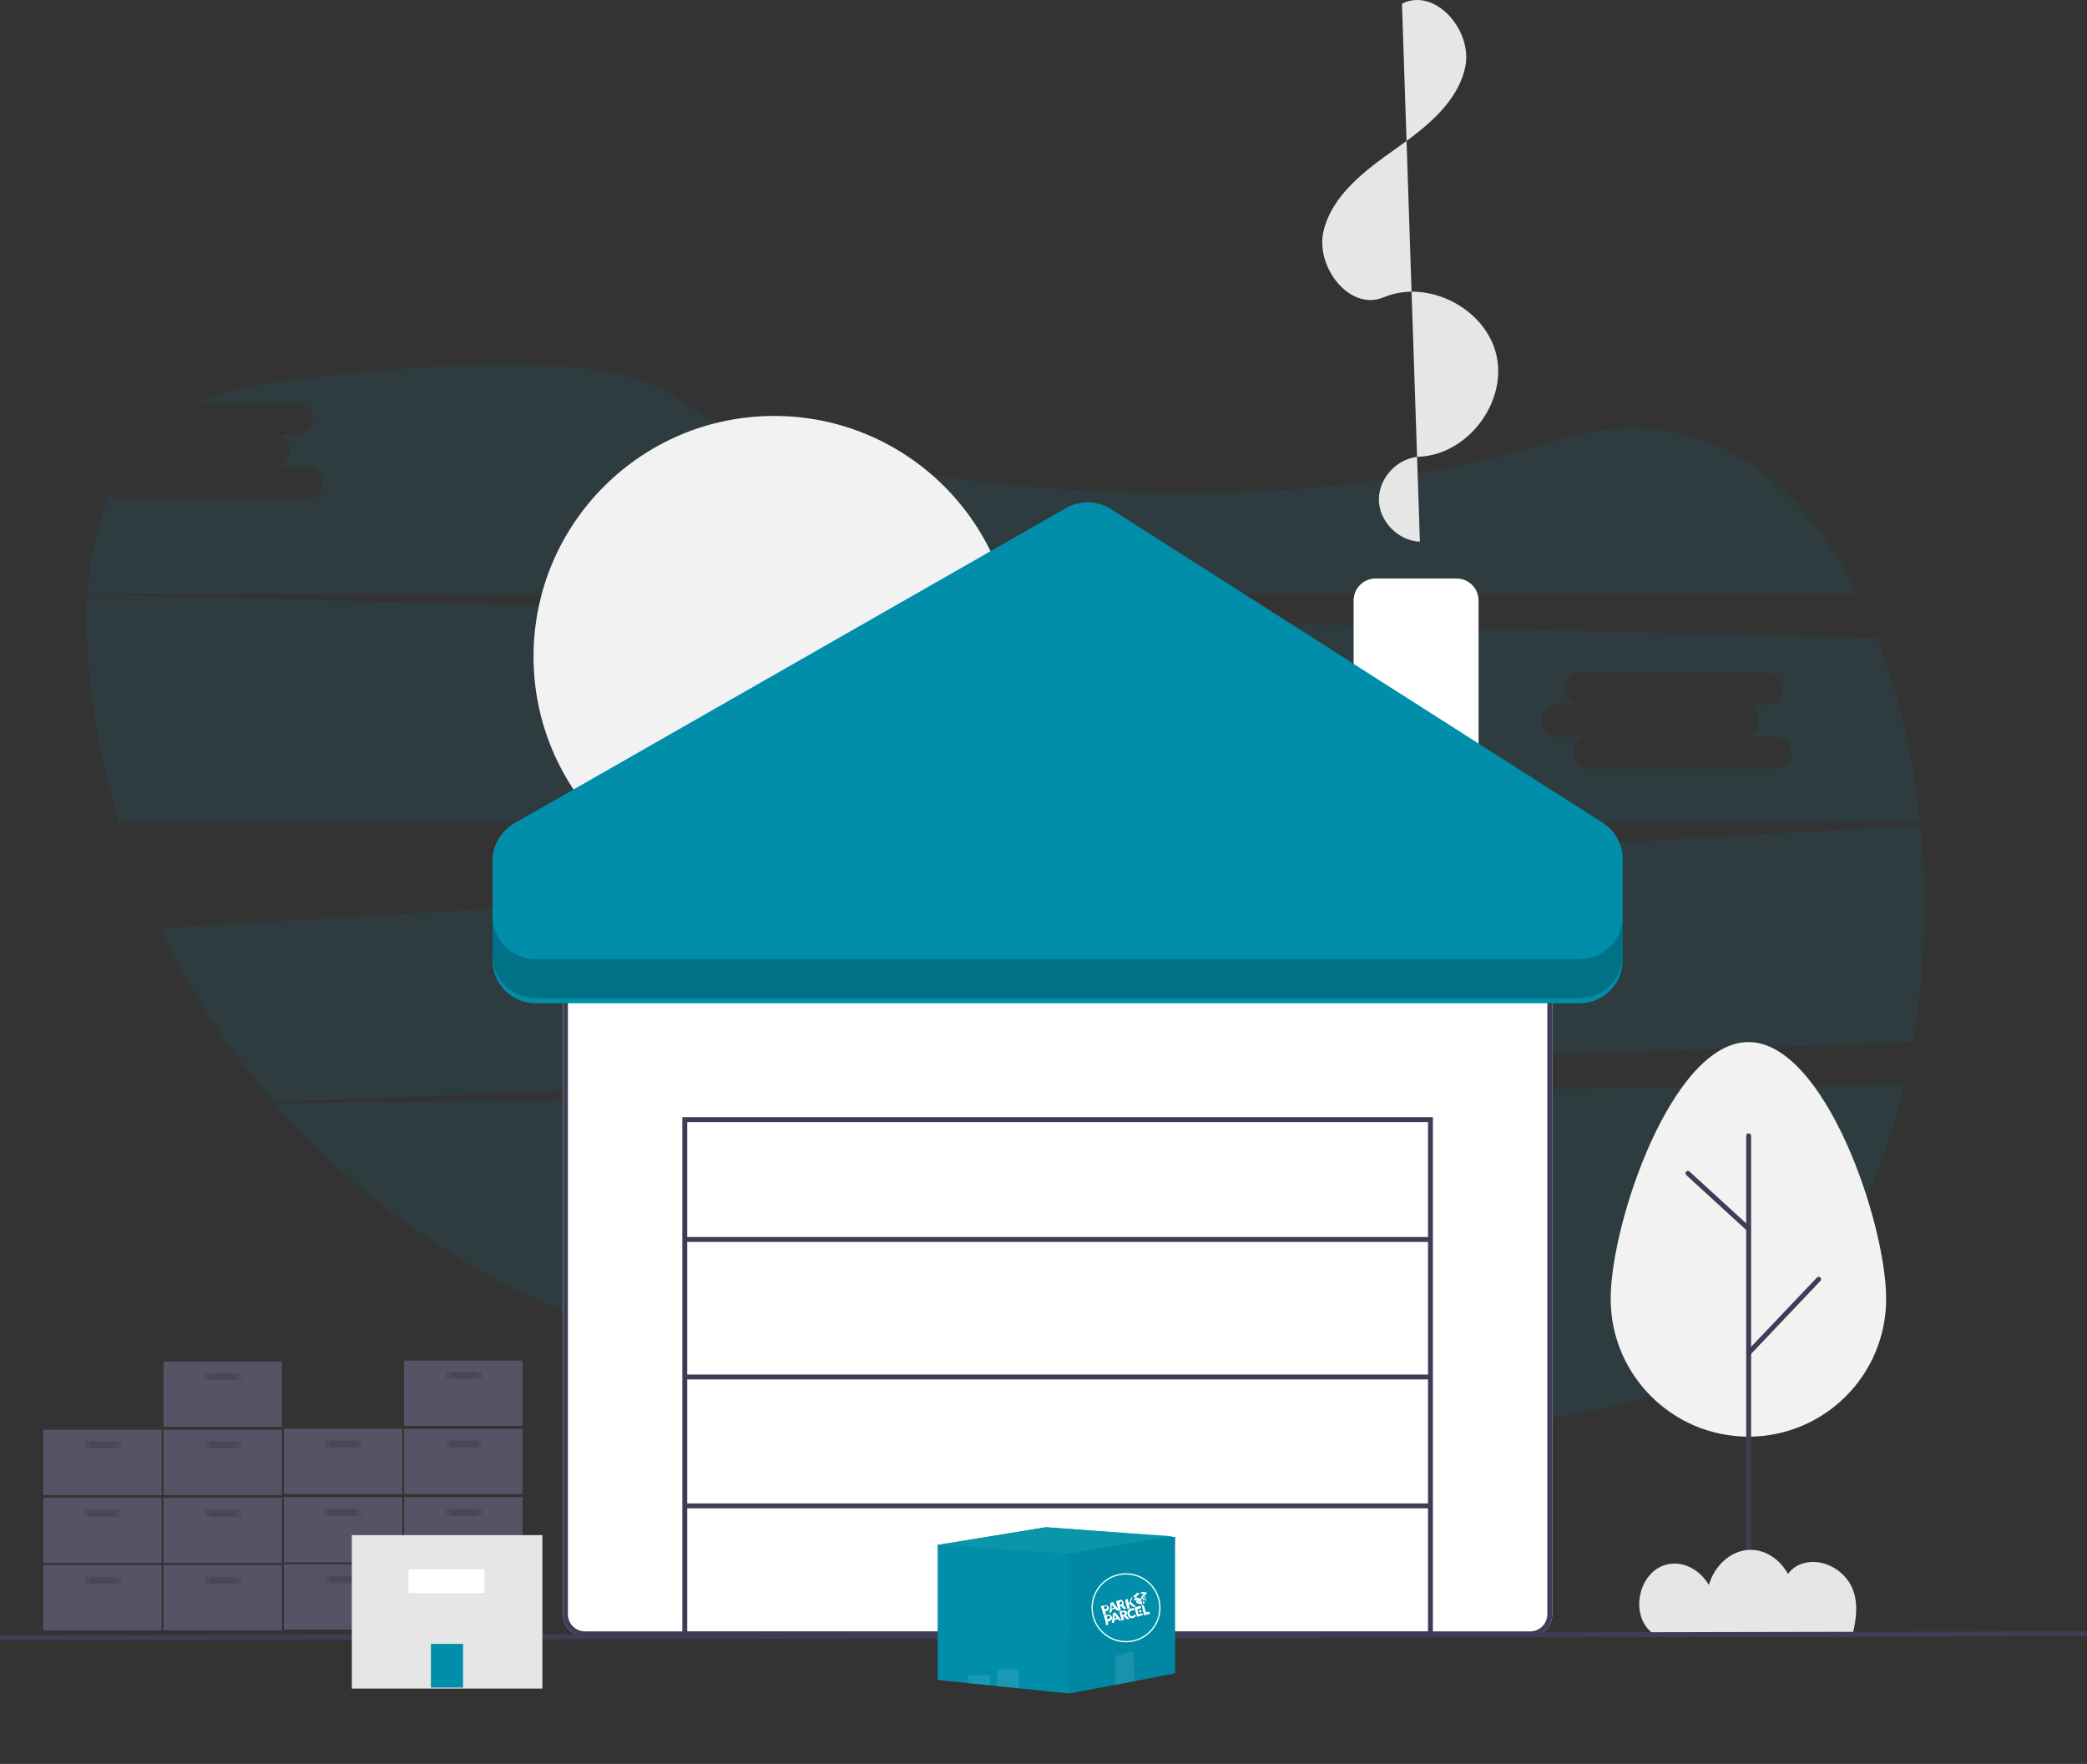 <?xml version="1.0" encoding="utf-8"?>
<!-- Generator: Adobe Illustrator 24.1.0, SVG Export Plug-In . SVG Version: 6.00 Build 0)  -->
<svg version="1.1" id="bd204452-a587-44b3-9c3f-4688d15c4733"
	 xmlns="http://www.w3.org/2000/svg" xmlns:xlink="http://www.w3.org/1999/xlink" x="0px" y="0px" viewBox="0 0 850 718.4"
	 style="enable-background:new 0 0 850 718.4;" xml:space="preserve">
<rect x="0" y="0" width="850" height="718.4" fill="#333333" stroke="none"/>
<style type="text/css">
	.st0{opacity:0.1;fill:#008EAA;enable-background:new    ;}
	.st1{opacity:0.1;}
	.st2{fill:none;stroke:#535461;stroke-width:2;stroke-miterlimit:10;}
	.st3{fill:#008EAA;}
	.st4{opacity:0.25;enable-background:new    ;}
	.st5{fill:#FFFFFF;}
	.st6{fill:#3F3D56;}
	.st7{fill:#F2F2F2;}
	.st8{fill:#E6E6E6;}
	.st9{opacity:0.2;enable-background:new    ;}
	.st10{fill:none;stroke:#3F3D56;stroke-width:2;stroke-miterlimit:10;}
	.st11{opacity:0.1;enable-background:new    ;}
	.st12{opacity:5.000000e-02;enable-background:new    ;}
	.st13{fill:#0996A8;}
	.st14{opacity:0.1;fill:#FFFFFF;enable-background:new    ;}
	.st15{fill:none;stroke:#FFFFFF;stroke-width:0.5;stroke-miterlimit:10;}
	.st16{opacity:0.7;}
	.st17{fill:#65617D;}
	.st18{fill:none;}
</style>
<g id="Layer_5">
	<path class="st0" d="M112,449.4c46.9,53.7,110.4,90,180.4,103.2c138.6,26.1,324.3,48.8,406.7,4.8c39.6-21.2,64.7-64.9,76.5-115.6
		L112,449.4z"/>
	<path class="st0" d="M44.6,202c-5.2,11.8-8,25.2-8.9,39.8h720.8c-25.1-50.1-66.9-80-123.1-62.3c-113.2,35.7-238,19.1-304.8,5.3
		c-20.1-4.1-38.8-12.7-55.6-24.4c-13.6-9.5-52.3-18.7-160.5-4.8c-11.9,1.5-22.2,4.4-31,8.5h39.7c3.5,0.1,6.2,2.9,6.3,6.3
		c0.1,3.6-2.7,6.6-6.3,6.8h-9.4c3.5,0.1,6.2,2.9,6.3,6.3c0.1,3.6-2.7,6.6-6.3,6.8H125l0,0c3.6,0,6.5,2.9,6.5,6.5s-2.9,6.5-6.5,6.5
		H49C47.3,203.5,45.8,202.9,44.6,202z"/>
	<path class="st0" d="M65.1,378c12.2,25.6,27.8,49.4,46.4,70.7l667.7-24.4c4.8-29.1,5.9-58.8,2.9-88.3L65.1,378z M518,399.1
		c-3.5-0.1-6.3-2.9-6.4-6.3c-0.1-3.6,2.7-6.6,6.3-6.8h9.4c-3.5-0.1-6.2-2.9-6.3-6.3c-0.1-3.6,2.7-6.6,6.3-6.8h76.1
		c3.5,0.1,6.2,2.9,6.3,6.3c0.1,3.6-2.7,6.6-6.3,6.8H594c3.5,0.1,6.2,2.9,6.3,6.3c0.1,3.6-2.7,6.6-6.3,6.8h13.2
		c3.6,0,6.5,2.9,6.5,6.5s-2.9,6.5-6.5,6.5h-76l0,0c-3.6,0-6.5-2.9-6.5-6.5s2.9-6.5,6.5-6.5H518L518,399.1z"/>
	<path class="st0" d="M37.8,287.1c2.3,16.2,5.8,32.3,10.6,48H782c-2.7-26.7-8.6-52.5-17.5-75.2L35.6,242.2
		C34.8,256.2,35.6,271.4,37.8,287.1z M627.6,293.8c-0.1-3.6,2.7-6.6,6.3-6.8h9.4c-3.5-0.1-6.2-2.9-6.3-6.3c-0.1-3.6,2.7-6.6,6.3-6.8
		h76.1c3.5,0.1,6.2,2.9,6.3,6.3c0.1,3.6-2.7,6.6-6.3,6.8H710c3.5,0.1,6.2,2.9,6.3,6.3c0.1,3.6-2.7,6.6-6.3,6.8h13.2
		c3.6,0,6.5,2.9,6.5,6.5s-2.9,6.5-6.5,6.5h-76l0,0c-3.6,0-6.5-2.9-6.5-6.5s2.9-6.5,6.5-6.5H634C630.5,300.1,627.7,297.3,627.6,293.8
		z"/>
	<g class="st1">
		<path class="st2" d="M286.6,432c2.3,7.6,5.2,15.1,8.8,22.2c7.7,14.9,20.1,26.9,35.2,34.2c36,17.6,55.2,65,55.2,65"/>
		<path class="st3" d="M264.1,420.8c-0.3-0.3-0.5-0.6-0.8-1c-3.5-5-2.3-11.7,2.7-15.2s11.7-2.3,15.2,2.7c3.8,4.6,6.1,25.1,6.1,25.1
			S267.8,425.5,264.1,420.8L264.1,420.8z"/>
		<path class="st3" d="M269.3,457.6c-5.5-2.3-8.2-8.7-5.9-14.3c2.3-5.5,8.7-8.2,14.3-5.9c5.7,1.9,18.8,17.8,18.8,17.8
			s-20,4.8-25.7,2.9C270.2,458,269.7,457.9,269.3,457.6z"/>
		<path class="st3" d="M294.8,494.4c-1.6-5.8,1.8-11.8,7.6-13.4c5.9-1.2,25.2,5.9,25.2,5.9s-15,14.1-20.8,15.3
			C301.4,503,296.3,499.6,294.8,494.4z"/>
		<path class="st3" d="M340.3,529.4c-6.1-0.1-10.8-5.2-10.6-11.2c0.1-6.1,5.2-10.8,11.2-10.6c6-0.2,23.8,10.1,23.8,10.1
			s-17.1,11.5-23.1,11.7C341.1,529.4,340.7,529.5,340.3,529.4z"/>
		<path class="st3" d="M315.2,440.6c0.3-6-4.2-11.3-10.2-11.6c-6-0.3-11.2,4.2-11.6,10.2c-0.8,5.9,7.8,24.6,7.8,24.6
			s13-16,13.8-21.9C315.2,441.5,315.2,441,315.2,440.6z"/>
		<path class="st3" d="M350.4,460.8c-5.3-2.9-11.9-1-14.8,4.4c-2.5,5.5,0.1,25.9,0.1,25.9s17.2-11.3,19.7-16.7
			C357.3,469.2,355.2,463.4,350.4,460.8z"/>
		<path class="st3" d="M390.2,511.1c1.1-5.4-2-10.8-7.2-12.5c-5.7-1.9-11.9,1.2-13.8,6.9c-1.6,5.8,4.4,25.4,4.4,25.4
			S388.6,516.9,390.2,511.1L390.2,511.1z"/>
		<path class="st4" d="M264.1,420.8c-0.3-0.3-0.5-0.6-0.8-1c-3.5-5-2.3-11.7,2.7-15.2s11.7-2.3,15.2,2.7c3.8,4.6,6.1,25.1,6.1,25.1
			S267.8,425.5,264.1,420.8L264.1,420.8z"/>
		<path class="st4" d="M269.3,457.6c-5.5-2.3-8.2-8.7-5.9-14.3c2.3-5.5,8.7-8.2,14.3-5.9c5.7,1.9,18.8,17.8,18.8,17.8
			s-20,4.8-25.7,2.9C270.2,458,269.7,457.9,269.3,457.6z"/>
		<path class="st4" d="M294.8,494.4c-1.6-5.8,1.8-11.8,7.6-13.4c5.9-1.2,25.2,5.9,25.2,5.9s-15,14.1-20.8,15.3
			C301.4,503,296.3,499.6,294.8,494.4z"/>
		<path class="st4" d="M340.3,529.4c-6.1-0.1-10.8-5.2-10.6-11.2c0.1-6.1,5.2-10.8,11.2-10.6c6-0.2,23.8,10.1,23.8,10.1
			s-17.1,11.5-23.1,11.7C341.1,529.4,340.7,529.5,340.3,529.4z"/>
		<path class="st4" d="M315.2,440.6c0.3-6-4.2-11.3-10.2-11.6c-6-0.3-11.2,4.2-11.6,10.2c-0.8,5.9,7.8,24.6,7.8,24.6
			s13-16,13.8-21.9C315.2,441.5,315.2,441,315.2,440.6z"/>
		<path class="st4" d="M350.4,460.8c-5.3-2.9-11.9-1-14.8,4.4c-2.5,5.5,0.1,25.9,0.1,25.9s17.2-11.3,19.7-16.7
			C357.3,469.2,355.2,463.4,350.4,460.8z"/>
		<path class="st4" d="M390.2,511.1c1.1-5.4-2-10.8-7.2-12.5c-5.7-1.9-11.9,1.2-13.8,6.9c-1.6,5.8,4.4,25.4,4.4,25.4
			S388.6,516.9,390.2,511.1L390.2,511.1z"/>
	</g>
	<g class="st1">
		<path class="st2" d="M318.2,334.2c-0.4,7.9-0.1,15.9,1,23.8c2.3,16.6,10,32.1,21.8,43.9c28,28.5,30.5,79.6,30.5,79.6"/>
		<path class="st3" d="M300,314.9c-1.6-5.8,1.8-11.8,7.6-13.4c5.8-1.6,11.8,1.8,13.4,7.6c2,5.7-2.6,25.7-2.6,25.7
			s-16-12.9-17.9-18.6C300.3,315.8,300.1,315.3,300,314.9z"/>
		<path class="st3" d="M292.6,339.3c3.3-5,10.2-6.3,15.1-2.9c4.8,3.7,11.8,23,11.8,23s-20.4-2.2-25.2-5.9
			C290.3,349.9,289.6,343.8,292.6,339.3z"/>
		<path class="st3" d="M313.8,407.1c-5.3-1.1-9.1-6-8.7-11.5c0.4-6,5.7-10.6,11.7-10.2c5.9,0.8,21.8,13.9,21.8,13.9
			S319.7,407.9,313.8,407.1L313.8,407.1z"/>
		<path class="st3" d="M337.6,444.3c-0.4-0.1-0.9-0.3-1.4-0.4c-5.7-2.2-8.5-8.5-6.3-14.1c2.2-5.7,8.5-8.5,14.1-6.3
			c5.8,1.8,19.2,17.4,19.2,17.4S343.3,446.1,337.6,444.3L337.6,444.3z"/>
		<path class="st3" d="M341.6,353c0.2-0.4,0.4-0.8,0.7-1.3c2.3-5.5-0.3-11.9-5.8-14.3c-5.5-2.3-11.9,0.3-14.3,5.8
			c-2.7,5.4-0.8,25.9-0.8,25.9S338.9,358.4,341.6,353L341.6,353z"/>
		<path class="st3" d="M368.9,396.9c0.3-0.3,0.7-0.7,1.1-1c3.9-4.6,3.3-11.5-1.3-15.4s-11.5-3.3-15.4,1.3
			c-4.2,4.3-8.5,24.4-8.5,24.4S364.7,401.2,368.9,396.9L368.9,396.9z"/>
		<path class="st3" d="M389.6,443.1c0.3-0.4,0.6-0.8,0.9-1.3c3-5.2,1.2-11.9-4-14.9s-11.9-1.2-14.9,4c-3.3,5-4.2,25.5-4.2,25.5
			S386.2,448.1,389.6,443.1L389.6,443.1z"/>
	</g>
</g>
<path class="st5" d="M623.2,666.4H238.3c-5,0-9-4-9-9V394.6c0-5,4-9,9-9h384.9c5,0,9,4,9,9v262.8
	C632.2,662.4,628.2,666.4,623.2,666.4z"/>
<path class="st6" d="M623.2,666.4H238.3c-5,0-9-4-9-9V394.6c0-5,4-9,9-9h384.9c5,0,9,4,9,9v262.8
	C632.2,662.4,628.2,666.4,623.2,666.4z M238.3,387.6c-3.9,0-7,3.1-7,7v262.8c0,3.9,3.1,7,7,7h384.9c3.9,0,7-3.1,7-7V394.6
	c0-3.9-3.1-7-7-7H238.3z"/>
<path class="st5" d="M602.2,329.6h-50.9v-85c0-5,4-9,9-9h32.9c5,0,9,4,9,9V329.6z"/>
<circle class="st7" cx="315.3" cy="267.4" r="98"/>
<path class="st8" d="M578.3,220.6c-8.8-0.3-16.7-8.3-16.7-17.2s7.7-17,16.5-17.4c19.6-0.9,35.7-22,31.4-41.2s-27.9-31.3-46-23.7
	c-13.9,5.8-28-12.6-24.4-27.2s16.9-24.5,29.2-33.2s25.5-18.9,28.5-33.6S584.5-5.3,571,1.5"/>
<path class="st3" d="M200.6,391v-40.4c0-6.3,3.4-12.2,8.9-15.3l224.7-128.4c5.7-3.2,12.7-3.1,18.2,0.4l200.4,127.8
	c5.1,3.2,8.1,8.8,8.1,14.9v41c0,9.7-7.9,17.6-17.6,17.6l0,0H218.2C208.5,408.6,200.6,400.7,200.6,391z"/>
<path class="st9" d="M643.3,390.6H218.2c-9.7,0-17.6-7.9-17.6-17.6v16c0,9.7,7.9,17.6,17.6,17.6h425.1c9.7,0,17.6-7.9,17.6-17.6v-16
	C661,382.7,653.1,390.6,643.3,390.6z"/>
<path class="st7" d="M656,529c0-31,25.1-104.6,56.1-104.6S768.2,498,768.2,529s-25.1,56.1-56.1,56.1C681.2,585.1,656,560,656,529z"
	/>
<path class="st6" d="M712.2,665.2c-0.6,0-1-0.4-1-1V462.6c0-0.6,0.4-1,1-1s1,0.4,1,1v201.6C713.2,664.8,712.7,665.2,712.2,665.2z"/>
<path class="st6" d="M712.2,552c-0.6,0-1-0.4-1-1c0-0.3,0.1-0.5,0.3-0.7l28.5-30c0.4-0.4,1-0.4,1.4,0s0.4,1,0,1.4l-28.5,30
	C712.7,551.9,712.5,552,712.2,552z"/>
<path class="st6" d="M712.2,501.5c-0.2,0-0.5-0.1-0.7-0.3l-24.7-22.6c-0.4-0.4-0.4-1-0.1-1.4c0.4-0.4,1-0.4,1.4-0.1l0,0l24.7,22.6
	c0.4,0.4,0.4,1,0.1,1.4C712.7,501.4,712.5,501.5,712.2,501.5L712.2,501.5z"/>
<path class="st8" d="M673,665.1c0.1,0.1,0.2,0.1,0.3,0.2h81.3c1.6-6.5,2.2-12.9-0.2-18.5c-3.4-8-13.4-13-21.4-9.6
	c-1.9,0.8-3.5,2.1-4.8,3.8c-3.1-5.6-8.7-9.8-15.2-9.8c-8.1,0-14.8,6.6-17,14.3c-3.5-6-10.5-10.1-17.3-8.3
	C667.2,640.2,663.6,657.9,673,665.1z"/>
<rect x="0" y="665.2" transform="matrix(1 -1.892104e-03 1.892104e-03 1 -1.26 0.805)" class="st6" width="850" height="2"/>
<rect x="278.9" y="456" class="st10" width="303.7" height="209.5"/>
<line class="st10" x1="278.9" y1="560.8" x2="582.6" y2="560.8"/>
<line class="st10" x1="278.9" y1="504.8" x2="582.6" y2="504.8"/>
<line class="st10" x1="278.9" y1="613.3" x2="582.6" y2="613.3"/>
<g id="Layer_3">
	<g id="Layer_2_1_">
		<path class="st11" d="M420,644.5c-0.8,2.4-2.6,6.1-4.6,8.8l-2.1-2l3.6-7.6C416.9,643.6,418.1,643.9,420,644.5z"/>
		<polygon class="st3" points="381.9,629.2 426,622 426,663.6 384.2,661.5 		"/>
		<polygon class="st12" points="381.9,629.2 426,622 426,663.6 384.2,661.5 		"/>
		<polygon class="st3" points="426,622 478.6,626 475.7,662.2 426,663.6 		"/>
		<polygon class="st11" points="426,622 478.6,626 475.7,662.2 426,663.6 		"/>
		<polygon class="st3" points="435.5,632.8 435.5,689.7 415,687.6 406.1,686.7 403.3,686.4 394.4,685.5 381.9,684.2 381.9,629.2 
			426,632.2 		"/>
		<polygon class="st3" points="478.6,626 478.6,681.5 462.1,684.7 454.2,686.2 435.5,689.7 435.5,632.8 		"/>
		<polygon class="st12" points="478.6,626 478.6,681.5 462.1,684.7 454.2,686.2 435.5,689.7 435.5,632.8 		"/>
		<polygon class="st13" points="381.9,629.2 426,622 477.7,625.7 435.5,632.8 		"/>
		<polygon class="st14" points="462.1,684.7 454.2,686.2 454.2,674.4 461.6,672.4 		"/>
		<polygon class="st14" points="415,679.8 415,687.6 406.1,686.7 406.1,679.8 		"/>
		<polygon class="st14" points="403.3,682.3 403.3,686.4 394.4,685.5 394.4,682.3 		"/>
	</g>
	<circle class="st3" cx="458.6" cy="654.8" r="14.4"/>
	<g>
		<path class="st5" d="M463.5,652.2c0-0.2-0.2-0.2-0.3-0.2c-0.5-0.2-0.8-0.3-1.2-0.3c0,0-0.2,0-0.3-0.2c0.3-0.3,0.6-0.6,0.8-0.8
			c-0.3-0.2-0.6-0.3-1.1-0.3c0.2-0.2,0.3-0.3,0.5-0.5c0.5-0.5,0.8-0.8,1.2-1.2c0.2,0,0.2-0.2,0.3,0c0.3,0.2,0.6,0.2,0.8,0.3h0.2
			c0.2-0.2,0.3-0.3,0.5-0.5s0.3-0.2,0.5-0.2c0.5,0.2,0.8,0.2,1.2,0.3h0.2c0,0.2-0.2,0.2-0.2,0.3c0,0,0,0-0.2,0
			c-0.2,0.2-0.2,0.2-0.3,0.3l0,0h-0.2c-0.2,0.2-0.2,0-0.3,0c-0.5-0.2-0.8-0.2-1.2-0.3h-0.2c-0.2,0.2-0.3,0.3-0.5,0.5
			c-0.3,0.3-0.8,0.8-1.1,1.1c0.8,0.2,1.5,0.5,2.1,0.6c0-0.3,0.2-0.6,0.2-0.9c0,0,0-0.2,0.2-0.2c0.3-0.3,0.6-0.6,0.9-0.9
			c0,0,0,0,0-0.2l0.2-0.2l0.2-0.2h0.2c0.2,0,0.2-0.2,0.3-0.3c0,0.2,0,0.2,0,0.3c0,0.2-0.2,0.3-0.2,0.6c0,0.2-0.2,0.3-0.3,0.5
			c-0.3,0.3-0.8,0.8-1.1,1.1v0.2c0,0-0.2,0-0.2,0.2c-0.2,0-0.2,0.2-0.2,0.3v0.2c-0.2,0-0.2,0-0.2,0.2h-0.2c-0.2,0.2-0.2,0.2-0.3,0.3
			c-0.2,0.2-0.2,0.2-0.3,0.2c0,0,0,0-0.2,0C463.6,652.2,463.5,652.2,463.5,652.2z"/>
		<path class="st5" d="M457.4,653.7c0.6,0.3,0.9,0.9,1.4,1.4h-0.2c-0.2,0-0.5,0.2-0.6,0.2c-0.2,0-0.3,0-0.5-0.2
			c-0.3-0.3-0.5-0.6-0.8-0.8c-0.2-0.2-0.3-0.2-0.5,0v0.2c0.2,0.3,0.2,0.8,0.3,1.1c0,0.2,0,0.2-0.2,0.2s-0.5,0.2-0.6,0.2
			c-0.2,0-0.2,0-0.2-0.2c-0.3-1.2-0.6-2.3-0.9-3.5c0-0.2,0-0.2,0-0.2c0.6-0.2,1.1-0.3,1.7-0.5s1.1,0.3,1.2,0.9
			C457.8,653,457.8,653.4,457.4,653.7L457.4,653.7L457.4,653.7z M456.2,653.6c0.2,0,0.3-0.2,0.5-0.2c0.3-0.2,0.3-0.3,0.3-0.6
			c0-0.3-0.3-0.5-0.5-0.5s-0.3,0-0.5,0.2c0,0,0,0,0,0.2C456,653,456,653.3,456.2,653.6z"/>
		<path class="st5" d="M455.9,656.3c0.5-0.2,0.9-0.3,1.4-0.3c0.3,0,0.6-0.2,0.8,0c0.3,0,0.8,0.3,0.8,0.6c0.2,0.6,0,1.1-0.3,1.4
			c0.3,0.2,0.5,0.3,0.6,0.5c0.3,0.3,0.5,0.5,0.8,0.8l0,0c-0.3,0.2-0.6,0.2-0.9,0.2c-0.2,0-0.2,0-0.3-0.2c-0.3-0.3-0.6-0.6-0.8-0.8
			c-0.2-0.2-0.2-0.2-0.3-0.2c-0.2,0-0.2,0-0.2,0.2c0.2,0.3,0.2,0.8,0.3,1.1c0,0.2,0,0.2-0.2,0.2s-0.5,0.2-0.6,0.2
			c-0.2,0-0.2,0-0.2-0.2C456.5,658.6,456.2,657.5,455.9,656.3C455.9,656.5,455.9,656.5,455.9,656.3z M457.1,656.6L457.1,656.6
			C457.1,656.6,457.1,656.8,457.1,656.6c-0.3,0-0.3,0.2-0.2,0.3c0,0.2,0.2,0.5,0.2,0.6c0.2,0.3,0.2,0.3,0.5,0.2
			c0.3,0,0.5-0.2,0.5-0.5s-0.2-0.6-0.5-0.6C457.4,656.6,457.2,656.6,457.1,656.6z"/>
		<path class="st5" d="M461.3,650.4c-0.3,0.8-0.6,1.4-0.8,2.1c0.2,0.2,0.3,0.2,0.5,0.3c0.5,0.5,0.9,0.9,1.4,1.2c0,0,0,0,0.2,0.2
			c-0.3,0.2-0.6,0.2-0.9,0.3c-0.2,0-0.2,0-0.3-0.2c-0.3-0.3-0.8-0.6-1.1-0.9c-0.2-0.2-0.3-0.2-0.5,0v0.2c0.2,0.5,0.2,0.8,0.3,1.2
			c0,0.2,0,0.2-0.2,0.3c-0.2,0-0.3,0.2-0.6,0.2c-0.2,0-0.2,0-0.2-0.2c0-0.3-0.2-0.6-0.2-0.8c-0.2-0.9-0.5-1.7-0.6-2.6
			c0-0.2,0-0.2,0.2-0.3c0.2,0,0.5-0.2,0.6-0.2c0.2,0,0.2,0,0.2,0.2c0.2,0.5,0.2,0.8,0.3,1.2c0,0.2,0.2,0.2,0.2,0.2
			c0.2,0,0.2-0.2,0.2-0.2c0.2-0.5,0.3-0.9,0.5-1.4c0-0.2,0.2-0.3,0.3-0.3C460.7,650.6,461,650.6,461.3,650.4z"/>
		<path class="st5" d="M464.4,656.9c0-0.2-0.2-0.3-0.2-0.5c-0.3,0-0.5,0.2-0.8,0.2c0,0.3,0.2,0.5,0.2,0.8h0.2
			c0.3-0.2,0.8-0.2,1.1-0.3c0,0,0,0,0.2,0c0.3,0,0.2,0,0.3,0.2c0,0.2,0,0.3,0.2,0.3c0,0.2,0,0.2-0.2,0.2c-0.6,0.2-1.2,0.3-1.8,0.5
			c-0.2,0-0.2,0-0.3,0.2c-0.2,0-0.2,0-0.2-0.2s-0.2-0.3-0.2-0.5c-0.3-0.9-0.5-1.8-0.8-2.9c0-0.2,0-0.2,0.2-0.3
			c0.6-0.2,1.4-0.3,2-0.6c0.2,0,0.2,0,0.3,0.2c0,0.2,0,0.3,0.2,0.5c0,0.2,0,0.2-0.2,0.2s-0.3,0-0.3,0.2c-0.3,0.2-0.6,0.2-0.9,0.3
			c-0.2,0-0.2,0-0.2,0.2s0.2,0.3,0.2,0.6c0,0.2,0,0.2,0.2,0.2s0.3-0.2,0.6-0.2c0-0.2-0.2-0.3-0.2-0.6l0,0h0.2
			c0.3,0.2,0.6,0.3,0.9,0.5c0,0,0.2,0.2,0,0.2C464.8,656.2,464.7,656.5,464.4,656.9C464.5,656.8,464.4,656.8,464.4,656.9z"/>
		<path class="st5" d="M451.8,656.9c0-0.3,0-0.5,0.2-0.8c0.2-1.1,0.3-2.1,0.3-3.2c0-0.2,0-0.2,0.2-0.2s0.5-0.2,0.6-0.2
			c0.2,0,0.2,0,0.2,0c0.8,1.1,1.5,2.1,2.3,3l0.2,0.2h-0.2c-0.2,0-0.3,0.2-0.5,0.2c-0.3,0-0.3,0-0.5-0.2s-0.2-0.3-0.3-0.5
			c0,0-0.2-0.2-0.2,0c-0.3,0.2-0.8,0.2-1.1,0.3c-0.2,0-0.2,0-0.2,0.2s0,0.3,0,0.5s0,0.3-0.2,0.3
			C452.4,656.8,452.1,656.9,451.8,656.9z M453.7,654.8c-0.3-0.5-0.6-0.8-0.9-1.2c0,0.5,0,1.1-0.2,1.5
			C453.1,655,453.4,655,453.7,654.8z"/>
		<path class="st5" d="M452.8,661c0-0.5,0.2-1.1,0.2-1.5c0.2-0.8,0.2-1.7,0.3-2.4c0-0.2,0-0.2,0.2-0.2s0.5-0.2,0.6-0.2
			c0.2,0,0.2,0,0.2,0c0.5,0.6,0.9,1.4,1.5,2c0.3,0.5,0.6,0.8,0.9,1.2l0,0c-0.2,0-0.5,0.2-0.6,0.2c-0.2,0-0.3,0-0.3-0.2
			c-0.2-0.2-0.2-0.3-0.3-0.5c0,0-0.2-0.2-0.2,0c-0.5,0.2-0.8,0.2-1.2,0.3l-0.2,0.2c0,0.2,0,0.3,0,0.6c0,0.2,0,0.3-0.2,0.3
			C453.4,660.9,453.1,661,452.8,661z M454,657.7c0,0.5,0,1.1-0.2,1.5c0.3-0.2,0.6-0.2,0.9-0.3C454.7,658.6,454.3,658.1,454,657.7z"
			/>
		<path class="st5" d="M450.1,656.2c0.2,0.3,0.2,0.8,0.3,1.1c0,0.2,0,0.2-0.2,0.3c-0.2,0-0.3,0.2-0.5,0.2s-0.2,0-0.3-0.2
			c-0.2-0.6-0.3-1.2-0.5-1.8c-0.2-0.5-0.3-1.1-0.5-1.5c0-0.2,0-0.2,0.2-0.2c0.5-0.2,0.9-0.3,1.5-0.3c0.6-0.2,1.2,0.2,1.4,0.6
			c0.3,0.8,0,1.5-0.8,1.8C450.6,656,450.3,656,450.1,656.2z M449.5,654.3c0.2,0.3,0.2,0.8,0.3,1.1c0,0,0,0.2,0.2,0
			c0.2,0,0.3,0,0.5-0.2c0.3-0.2,0.5-0.6,0.3-0.9c-0.2-0.2-0.3-0.3-0.5-0.2C449.9,654.2,449.8,654.2,449.5,654.3z"/>
		<path class="st5" d="M450.1,659.8c-0.2-0.6-0.3-1.1-0.5-1.7c0-0.2,0-0.2,0.2-0.2c0.5-0.2,0.9-0.3,1.4-0.3c0.5-0.2,1.1,0,1.4,0.5
			c0.5,0.6,0.5,1.5-0.5,2c-0.3,0.2-0.5,0.2-0.8,0.3c-0.2,0-0.2,0-0.2,0.2c0.2,0.3,0.2,0.6,0.3,0.9c0,0.2,0,0.2-0.2,0.2
			s-0.5,0.2-0.6,0.2c-0.2,0-0.2,0-0.2-0.2C450.4,661,450.3,660.4,450.1,659.8z M450.9,658.9L450.9,658.9c0,0.2,0,0.3,0.2,0.5
			c0,0,0,0.2,0.2,0c0.2,0,0.3,0,0.5-0.2c0.3-0.2,0.3-0.3,0.3-0.6c0-0.3-0.2-0.6-0.5-0.6c-0.2,0-0.5,0-0.6,0.2v0.2
			C450.7,658.6,450.7,658.7,450.9,658.9z"/>
		<path class="st5" d="M459.2,657.4c-0.3-1.2,0.5-2.3,1.7-2.4c0.3,0,0.8,0,1.1,0.2c0.2,0,0.2,0.2,0,0.2c0,0.2-0.2,0.2-0.2,0.3
			c-0.2,0.2-0.2,0.3-0.3,0.2c-0.2,0-0.5-0.2-0.6,0c-0.6,0.2-0.9,0.6-0.9,1.2c0,0.3,0.2,0.6,0.3,0.8c0.5,0.5,1.2,0.3,1.5,0
			c0,0,0-0.2,0.2-0.2c0-0.2,0.2-0.2,0.3,0c0.2,0,0.2,0.2,0.3,0.2c0.2,0,0.2,0.2,0,0.2c-0.2,0.5-0.5,0.6-0.9,0.8
			c-0.8,0.3-1.5,0.2-2.1-0.5C459.5,658.1,459.4,657.7,459.2,657.4z"/>
		<path class="st5" d="M464.8,653.9c0.2,0,0.2,0,0.3,0c0.2,0,0.3-0.2,0.5-0.2s0.2,0,0.3,0.2c0.2,0.9,0.5,1.8,0.8,2.6v0.2h0.2
			c0.3-0.2,0.8-0.2,1.1-0.3c0.2,0,0.2,0,0.2,0.2s0.2,0.3,0.2,0.5s0,0.2-0.2,0.2c-0.6,0.2-1.4,0.3-2,0.6c-0.2,0-0.2,0-0.2-0.2
			c-0.2-0.8-0.5-1.5-0.6-2.3c-0.2-0.3-0.2-0.8-0.3-1.1C464.8,654,464.8,653.9,464.8,653.9z"/>
		<path class="st5" d="M464.7,651.6C464.7,651.6,464.8,651.6,464.7,651.6c0.3,0.6,0.5,1.4,0.6,2c-0.2,0-0.3,0-0.5-0.2
			c-0.6-0.2-1.2-0.3-1.7-0.5c-0.2,0-0.2,0-0.2-0.2s-0.2-0.5-0.2-0.6v-0.2c0.2,0,0.3,0.2,0.5,0.2h0.2c0,0.2,0.2,0.2,0.3,0.2l0,0
			c0.2,0.2,0.3,0.2,0.5,0c0-0.2,0.2-0.2,0.2-0.2c0-0.2,0.2-0.2,0.2-0.3C464.5,651.8,464.5,651.8,464.7,651.6
			C464.7,651.8,464.7,651.8,464.7,651.6z"/>
		<path class="st5" d="M466.6,652.2V652c-0.2-0.6-0.3-1.1-0.5-1.7c0-0.3,0-0.3,0.2-0.5v0.2c0.2,0.6,0.3,1.1,0.5,1.7
			C466.9,652.1,466.9,652.1,466.6,652.2z"/>
		<path class="st5" d="M466.3,652.7c-0.2,0.2-0.5,0.5-0.6,0.6c-0.2-0.5-0.3-0.9-0.3-1.4l0,0C465.7,652.2,466,652.4,466.3,652.7z"/>
		<path class="st5" d="M465.7,650.4c0.2,0.5,0.3,0.9,0.5,1.4c0,0,0,0-0.2,0c-0.3-0.2-0.5-0.5-0.8-0.6c0,0-0.2-0.2,0-0.2
			C465.4,650.9,465.7,650.7,465.7,650.4C465.7,650.6,465.7,650.6,465.7,650.4z"/>
		<path class="st5" d="M465.7,653.4c0,0,0.2,0.9,0.5,1.9s0.5,1.9,0.5,1.9s-0.2-0.9-0.5-1.9S465.7,653.4,465.7,653.4z"/>
		<path class="st5" d="M466.6,649.5c0-0.2,0-0.3,0.2-0.6c0,0,0,0,0.2,0s0.2,0,0.3,0C466.9,649.2,466.8,649.3,466.6,649.5
			L466.6,649.5z"/>
	</g>
	<circle class="st15" cx="458.6" cy="654.8" r="13.8"/>
</g>
<g class="st16">
	<rect x="17.6" y="637.4" class="st17" width="48.2" height="26.6"/>
	<rect x="34.6" y="642.1" class="st11" width="14.7" height="3.1"/>
	<rect x="36.4" y="642.5" class="st11" width="11" height="2.3"/>
	<rect x="66.6" y="637.4" class="st17" width="48.2" height="26.6"/>
	<rect x="83.6" y="642.1" class="st11" width="14.7" height="3.1"/>
	<rect x="85.4" y="642.5" class="st11" width="11" height="2.3"/>
	<rect x="17.6" y="610" class="st17" width="48.2" height="26.6"/>
	<rect x="34.6" y="614.7" class="st11" width="14.7" height="3.1"/>
	<rect x="36.4" y="615.1" class="st11" width="11" height="2.3"/>
	<rect x="66.6" y="610" class="st17" width="48.2" height="26.6"/>
	<rect x="83.6" y="614.7" class="st11" width="14.7" height="3.1"/>
	<rect x="85.4" y="615.1" class="st11" width="11" height="2.3"/>
	<rect x="17.6" y="582.3" class="st17" width="48.2" height="26.6"/>
	<rect x="34.6" y="586.9" class="st11" width="14.7" height="3.1"/>
	<rect x="36.4" y="587.3" class="st11" width="11" height="2.3"/>
	<rect x="66.6" y="582.3" class="st17" width="48.2" height="26.6"/>
	<rect x="83.6" y="586.9" class="st11" width="14.7" height="3.1"/>
	<rect x="85.4" y="587.3" class="st11" width="11" height="2.3"/>
	<rect x="66.6" y="554.5" class="st17" width="48.2" height="26.6"/>
	<rect x="83.6" y="559.1" class="st11" width="14.7" height="3.1"/>
	<rect x="85.4" y="559.5" class="st11" width="11" height="2.3"/>
</g>
<g class="st16">
	<rect x="115.6" y="637.1" class="st17" width="48.2" height="26.6"/>
	<rect x="132.6" y="641.7" class="st11" width="14.7" height="3.1"/>
	<rect x="134.4" y="642.1" class="st11" width="11" height="2.3"/>
	<rect x="164.6" y="637.1" class="st17" width="48.2" height="26.6"/>
	<rect x="181.6" y="641.7" class="st11" width="14.7" height="3.1"/>
	<rect x="183.5" y="642.1" class="st11" width="11" height="2.3"/>
	<rect x="115.6" y="609.7" class="st17" width="48.2" height="26.6"/>
	<rect x="132.6" y="614.3" class="st11" width="14.7" height="3.1"/>
	<rect x="134.4" y="614.7" class="st11" width="11" height="2.3"/>
	<rect x="164.6" y="609.7" class="st17" width="48.2" height="26.6"/>
	<rect x="181.6" y="614.3" class="st11" width="14.7" height="3.1"/>
	<rect x="183.5" y="614.7" class="st11" width="11" height="2.3"/>
	<rect x="115.6" y="581.9" class="st17" width="48.2" height="26.6"/>
	<rect x="132.6" y="586.5" class="st11" width="14.7" height="3.1"/>
	<rect x="134.4" y="586.9" class="st11" width="11" height="2.3"/>
	<rect x="164.6" y="581.9" class="st17" width="48.2" height="26.6"/>
	<rect x="181.6" y="586.5" class="st11" width="14.7" height="3.1"/>
	<rect x="183.5" y="586.9" class="st11" width="11" height="2.3"/>
	<rect x="164.6" y="554.1" class="st17" width="48.2" height="26.6"/>
	<rect x="181.6" y="558.7" class="st11" width="14.7" height="3.1"/>
	<rect x="183.5" y="559.1" class="st11" width="11" height="2.3"/>
</g>
<rect x="143.3" y="625.2" class="st8" width="77.6" height="62.5"/>
<rect x="175.5" y="669.5" class="st3" width="13.1" height="17.8"/>
<path class="st18" d="M229.3,677.3l-1.4-1.1l0.1,0.7C228.1,676.9,228.5,677,229.3,677.3z"/>
<rect x="166.4" y="639.2" class="st5" width="30.9" height="9.6"/>
</svg>
